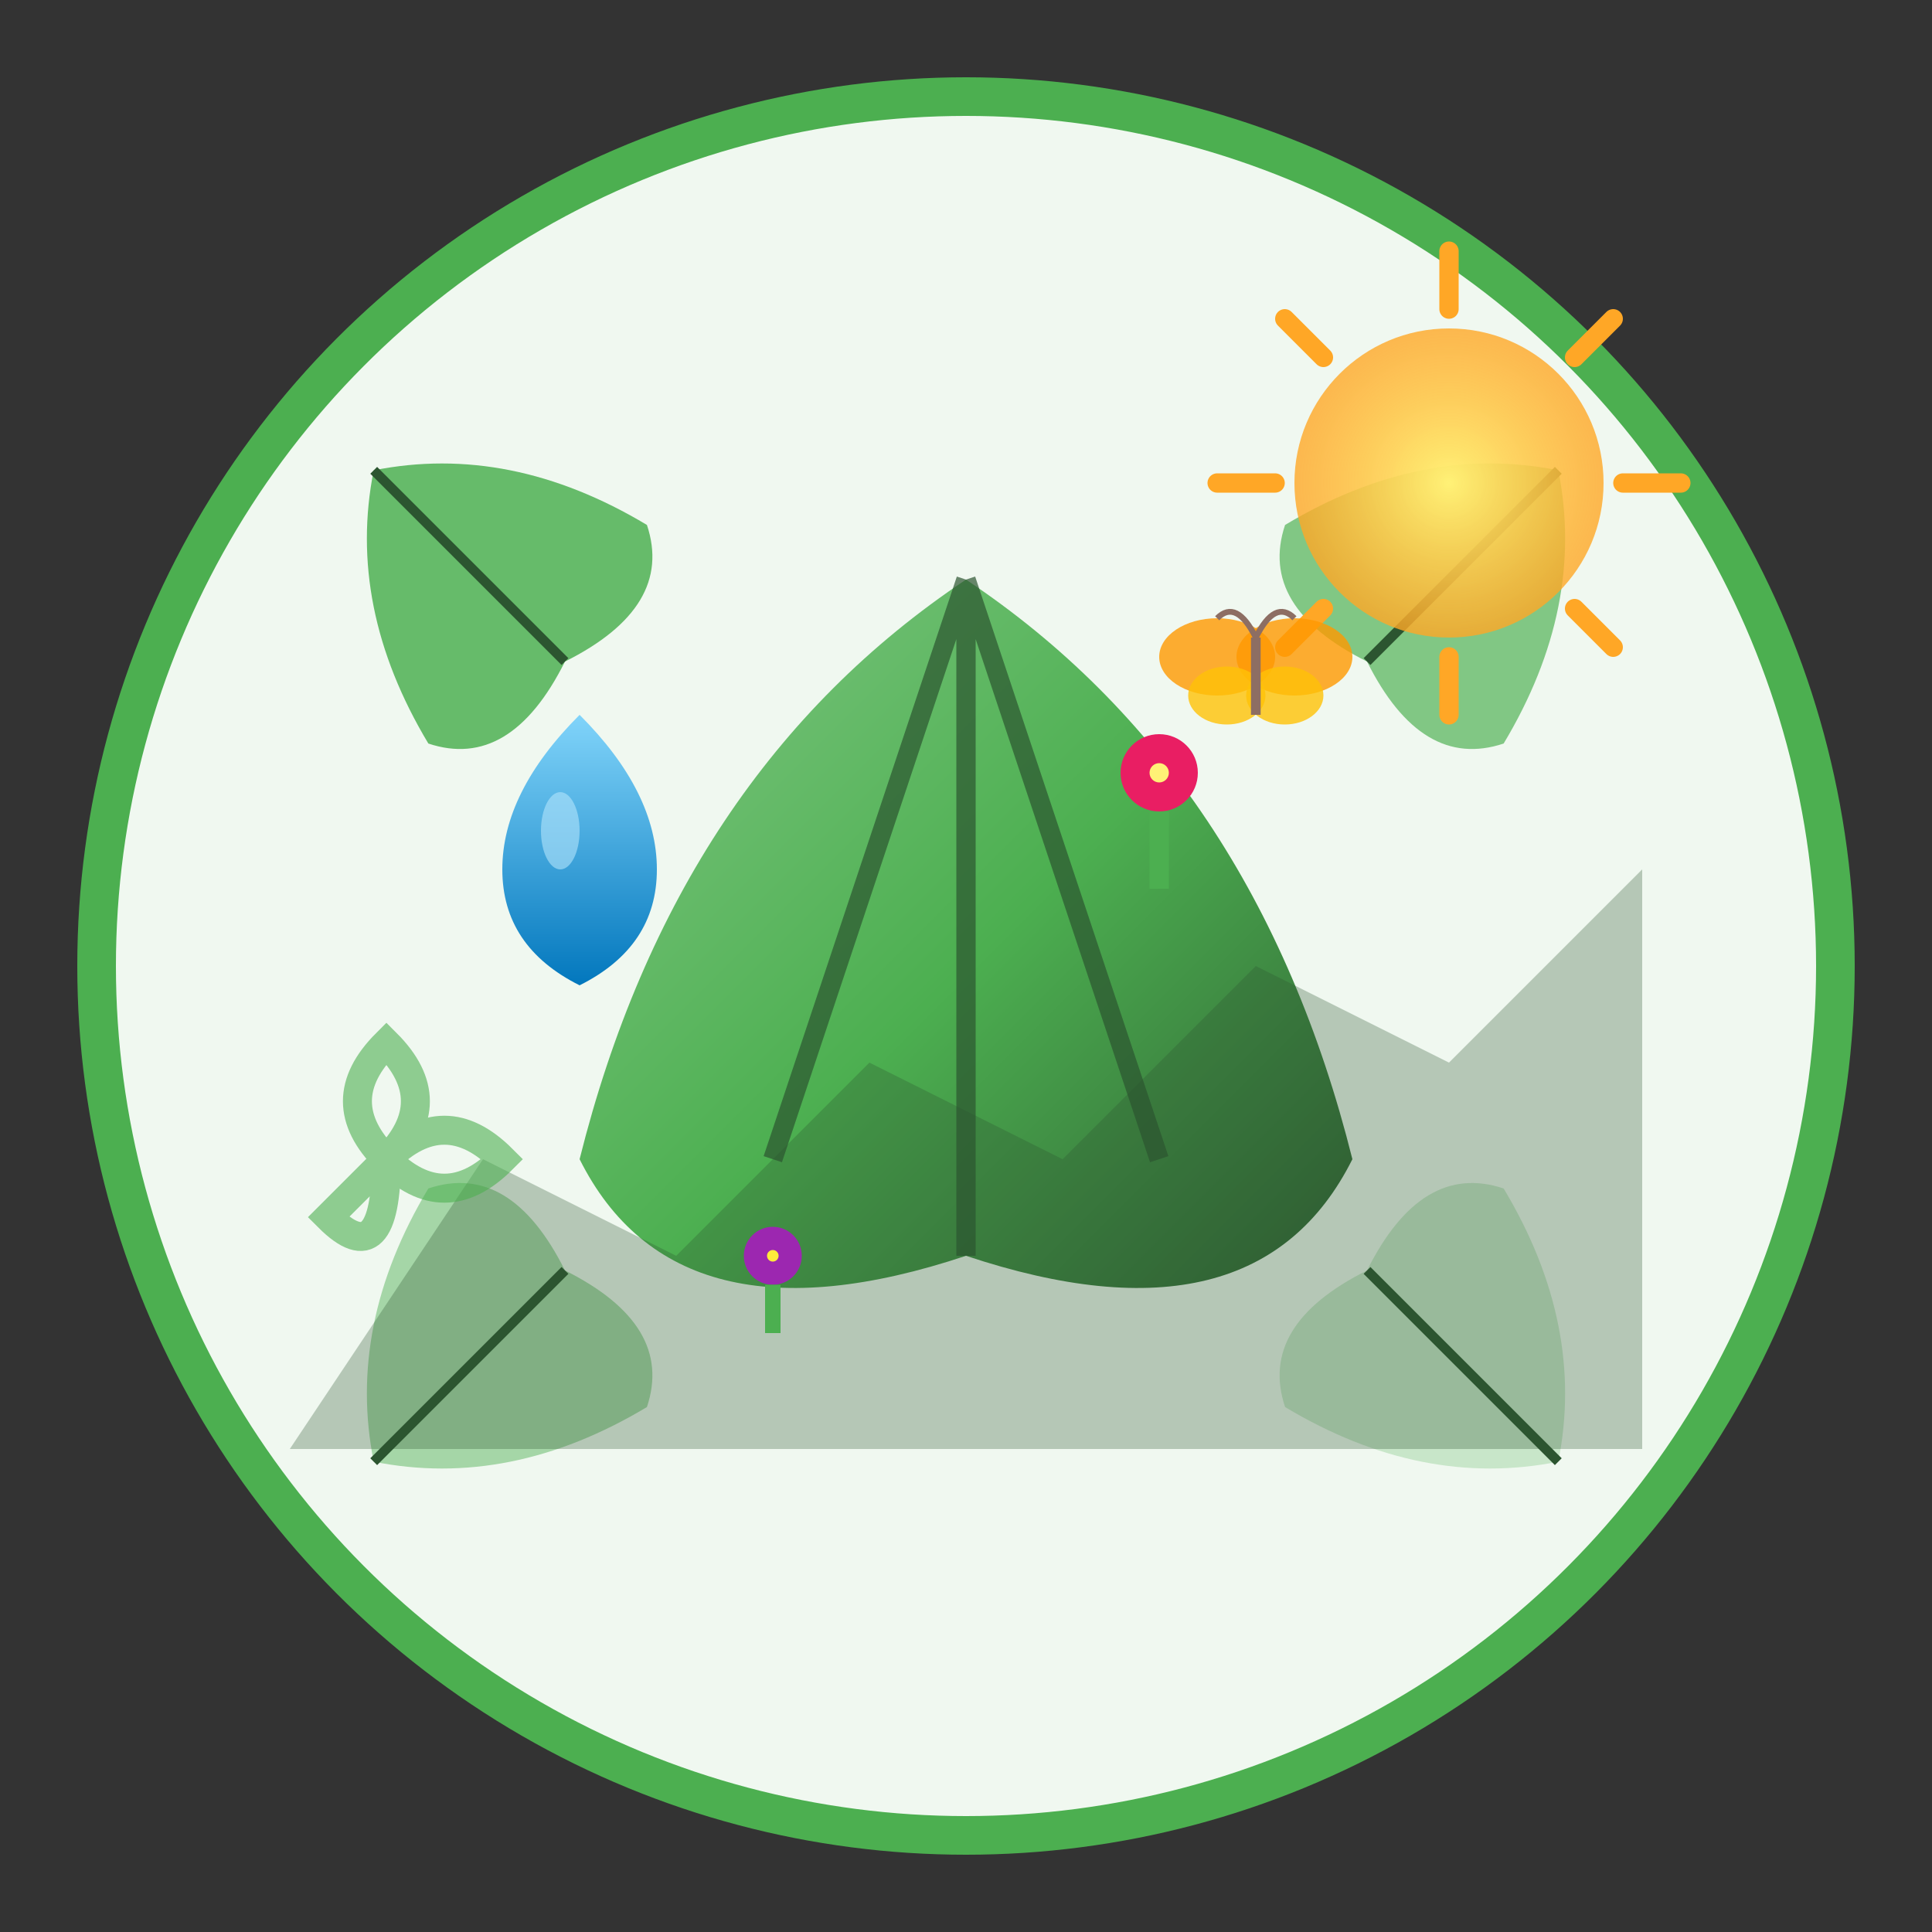 <svg width="100" height="100" viewBox="0 0 100 100" fill="none" xmlns="http://www.w3.org/2000/svg">
  <rect x="0" y="0" width="100" height="100" fill="#333333" stroke="none"/>
  <defs>
    <linearGradient id="leafGradient" x1="0%" y1="0%" x2="100%" y2="100%">
      <stop offset="0%" style="stop-color:#81C784;stop-opacity:1" />
      <stop offset="50%" style="stop-color:#4CAF50;stop-opacity:1" />
      <stop offset="100%" style="stop-color:#2c5530;stop-opacity:1" />
    </linearGradient>
    <linearGradient id="waterGradient" x1="0%" y1="0%" x2="0%" y2="100%">
      <stop offset="0%" style="stop-color:#81D4FA;stop-opacity:1" />
      <stop offset="100%" style="stop-color:#0277BD;stop-opacity:1" />
    </linearGradient>
    <radialGradient id="sunGradient" cx="50%" cy="50%" r="50%">
      <stop offset="0%" style="stop-color:#FFF176;stop-opacity:1" />
      <stop offset="100%" style="stop-color:#FFA726;stop-opacity:0.8" />
    </radialGradient>
  </defs>
  
  <!-- Background circle -->
  <circle cx="50" cy="50" r="45" fill="#f0f8f0" stroke="#4CAF50" stroke-width="2"/>
  
  <!-- Central large leaf -->
  <g transform="translate(50, 50)">
    <path d="M0 -20 Q-15 -10 -20 10 Q-15 20 0 15 Q15 20 20 10 Q15 -10 0 -20 Z" fill="url(#leafGradient)"/>
    <!-- Leaf veins -->
    <path d="M0 -20 Q-5 -5 -10 10 M0 -20 Q0 0 0 15 M0 -20 Q5 -5 10 10" stroke="#2c5530" stroke-width="1" fill="none" opacity="0.7"/>
  </g>
  
  <!-- Smaller leaves around -->
  <g transform="translate(25, 30) rotate(-45)">
    <path d="M0 -8 Q-6 -4 -8 4 Q-6 8 0 6 Q6 8 8 4 Q6 -4 0 -8 Z" fill="#66BB6A"/>
    <path d="M0 -8 Q0 0 0 6" stroke="#2c5530" stroke-width="0.5" fill="none"/>
  </g>
  
  <g transform="translate(75, 30) rotate(45)">
    <path d="M0 -8 Q-6 -4 -8 4 Q-6 8 0 6 Q6 8 8 4 Q6 -4 0 -8 Z" fill="#81C784"/>
    <path d="M0 -8 Q0 0 0 6" stroke="#2c5530" stroke-width="0.5" fill="none"/>
  </g>
  
  <g transform="translate(25, 70) rotate(-135)">
    <path d="M0 -8 Q-6 -4 -8 4 Q-6 8 0 6 Q6 8 8 4 Q6 -4 0 -8 Z" fill="#A5D6A7"/>
    <path d="M0 -8 Q0 0 0 6" stroke="#2c5530" stroke-width="0.5" fill="none"/>
  </g>
  
  <g transform="translate(75, 70) rotate(135)">
    <path d="M0 -8 Q-6 -4 -8 4 Q-6 8 0 6 Q6 8 8 4 Q6 -4 0 -8 Z" fill="#C8E6C9"/>
    <path d="M0 -8 Q0 0 0 6" stroke="#2c5530" stroke-width="0.5" fill="none"/>
  </g>
  
  <!-- Water drop -->
  <g transform="translate(30, 45)">
    <path d="M0 -8 Q-4 -4 -4 0 Q-4 4 0 6 Q4 4 4 0 Q4 -4 0 -8 Z" fill="url(#waterGradient)"/>
    <ellipse cx="-1" cy="-2" rx="1" ry="2" fill="#B3E5FC" opacity="0.6"/>
  </g>
  
  <!-- Sun -->
  <circle cx="75" cy="25" r="8" fill="url(#sunGradient)"/>
  <g transform="translate(75, 25)" stroke="#FFA726" stroke-width="1" stroke-linecap="round">
    <path d="M0 -12 v3 M0 12 v-3 M12 0 h-3 M-12 0 h3"/>
    <path d="M8.5 -8.5 l-2 2 M-8.5 8.5 l2 -2 M8.5 8.5 l-2 -2 M-8.5 -8.5 l2 2"/>
  </g>
  
  <!-- Mountain silhouette in background -->
  <path d="M15 75 L25 60 L35 65 L45 55 L55 60 L65 50 L75 55 L85 45 L85 75 Z" fill="#2c5530" opacity="0.3"/>
  
  <!-- Small flowers -->
  <g transform="translate(60, 40)">
    <circle cx="0" cy="0" r="2" fill="#E91E63"/>
    <circle cx="0" cy="0" r="0.5" fill="#FFF176"/>
    <line x1="0" y1="2" x2="0" y2="6" stroke="#4CAF50" stroke-width="1"/>
  </g>
  
  <g transform="translate(40, 65)">
    <circle cx="0" cy="0" r="1.5" fill="#9C27B0"/>
    <circle cx="0" cy="0" r="0.3" fill="#FFEB3B"/>
    <line x1="0" y1="1.5" x2="0" y2="4" stroke="#4CAF50" stroke-width="0.8"/>
  </g>
  
  <!-- Butterfly -->
  <g transform="translate(65, 35)">
    <ellipse cx="-2" cy="-1" rx="3" ry="2" fill="#FF9800" opacity="0.8"/>
    <ellipse cx="2" cy="-1" rx="3" ry="2" fill="#FF9800" opacity="0.8"/>
    <ellipse cx="-1.5" cy="1" rx="2" ry="1.5" fill="#FFC107" opacity="0.8"/>
    <ellipse cx="1.5" cy="1" rx="2" ry="1.5" fill="#FFC107" opacity="0.8"/>
    <line x1="0" y1="-2" x2="0" y2="2" stroke="#8D6E63" stroke-width="0.5"/>
    <!-- Antennae -->
    <path d="M0 -2 Q-1 -4 -2 -3 M0 -2 Q1 -4 2 -3" stroke="#8D6E63" stroke-width="0.3" fill="none"/>
  </g>
  
  <!-- Eco symbol (recycling arrows) -->
  <g transform="translate(20, 60)" opacity="0.6">
    <path d="M0 0 Q-3 -3 0 -6 Q3 -3 0 0" fill="none" stroke="#4CAF50" stroke-width="1.5"/>
    <path d="M0 0 Q3 3 6 0 Q3 -3 0 0" fill="none" stroke="#4CAF50" stroke-width="1.5"/>
    <path d="M0 0 Q0 6 -3 3 Q0 0 0 0" fill="none" stroke="#4CAF50" stroke-width="1.5"/>
  </g>
</svg>

